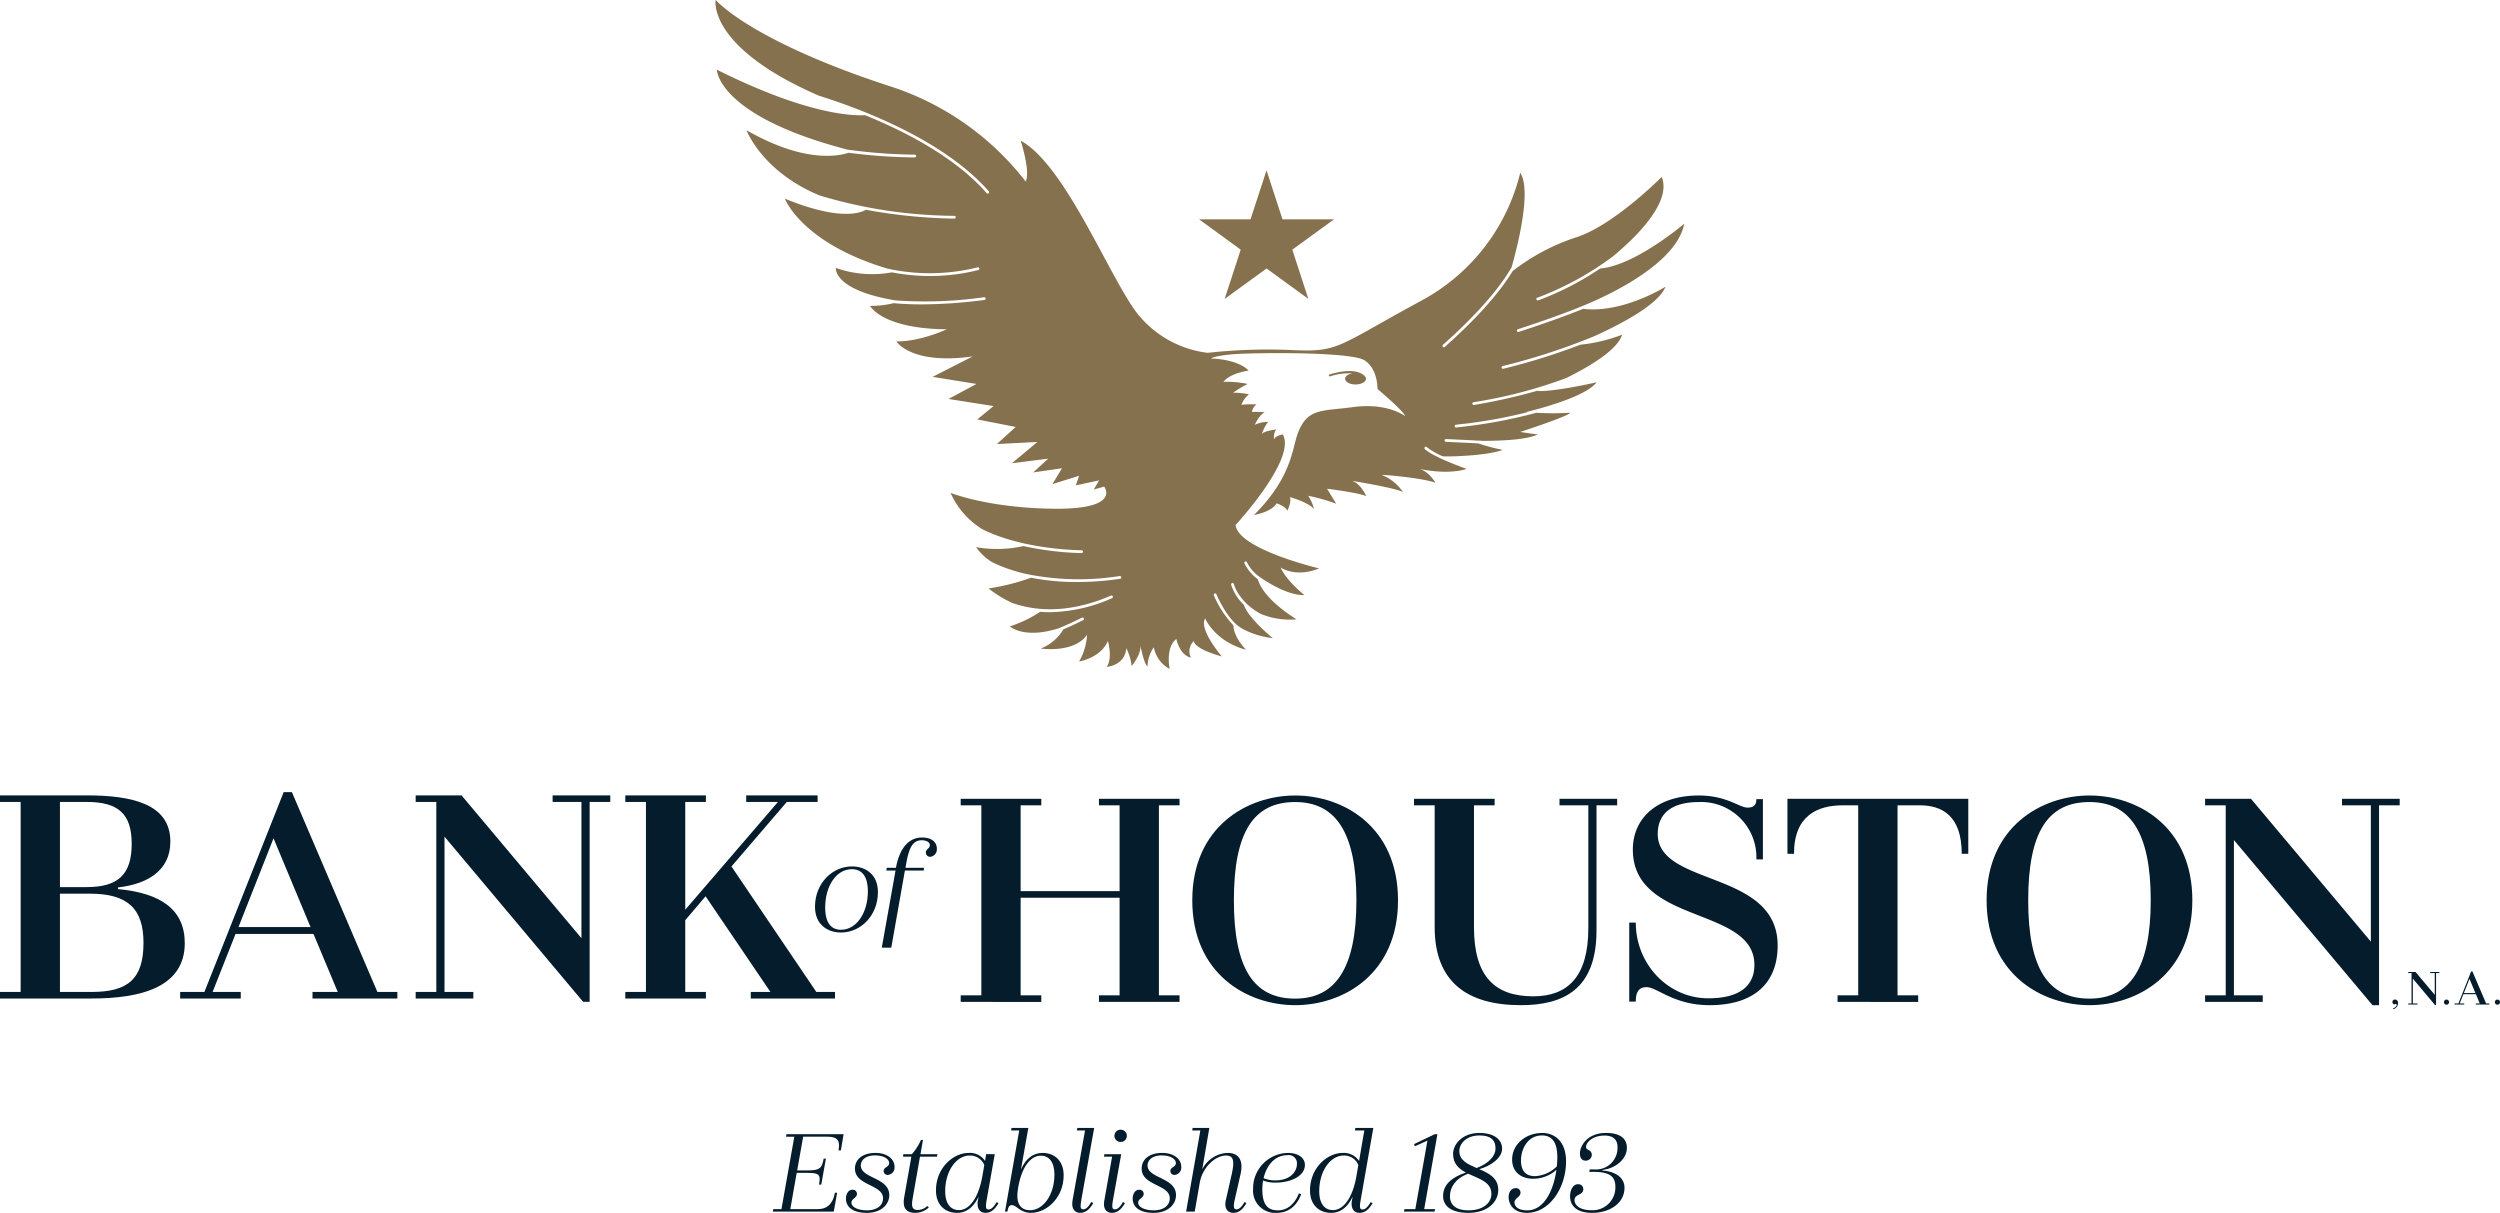 <svg xmlns="http://www.w3.org/2000/svg" viewBox="0 0 517.709 251.161"><defs><style>.cls-1{fill:#86714e;}.cls-2{fill:#051c2c;}</style></defs><g id="Layer_2" data-name="Layer 2"><g id="Layer_1-2" data-name="Layer 1"><path class="cls-1" d="M282.632,77.897a1.258,1.258,0,0,0-.15-.138c-2.116-1.899-6.985-.267-7.16-.205a.203.203,0,0,0-.125.258.207.207,0,0,0,.257.124,12.65,12.65,0,0,1,4.619-.623c-.873.152-1.517.586-1.517,1.117,0,.656.967,1.188,2.16,1.188s2.16-.532,2.16-1.188a.745.745,0,0,0-.158-.421Z"/><path class="cls-1" d="M214.629,119.247a54.364,54.364,0,0,0,17.228.043.284.284,0,0,1,.329.243.292.292,0,0,1-.243.329,61.735,61.735,0,0,1-8.919.666,49.25,49.25,0,0,1-9.529-.889,45.267,45.267,0,0,1-8.782,2.217,23.786,23.786,0,0,0,4.891,2.996c7.674,2.713,15.307.735,20.454-1.508a.287.287,0,0,1,.23.526,32.83,32.83,0,0,1-12.928,2.909c-.645,0-1.297-.034-1.954-.085a25.962,25.962,0,0,1-6.285,3.025s2.908,2.673,10.086.402c1.374-.56,2.967-1.276,4.837-2.21a.281.281,0,0,1,.385.128.285.285,0,0,1-.128.385c-1.538.769-2.882,1.385-4.092,1.901a9.388,9.388,0,0,1-4.692,3.975s6.914,1.037,9.593-2.852a12.427,12.427,0,0,1-1.642,5.531s4.407-.691,5.963-4.235c0,0,1.037,3.543-.259,5.358,0,0,3.803-.259,4.062-3.889a11.817,11.817,0,0,1,1.124,3.716s1.987-2.42,1.815-4.235c0,0,.691,3.803,1.469,4.321a7.062,7.062,0,0,1,1.296-3.975,6.461,6.461,0,0,0,3.284,4.494s-.951-4.407,1.383-6.222c0,0,.605,3.284,3.025,3.889a2.896,2.896,0,0,1,.605-3.457s-.173,1.556,5.79,3.197c0,0-4.84-5.617-3.457-7.864,0,0,1.988,4.753,8.47,6.482,0,0-2.557-2.515-2.619-5.056a21.227,21.227,0,0,1-4.054-6.218.288.288,0,0,1,.155-.376.284.284,0,0,1,.376.155c.022.054,2.302,5.468,5.269,7.056.016.008.018.028.032.039a17.16,17.16,0,0,0,6.371,1.98s-5.046-4.058-5.975-6.876a9.973,9.973,0,0,1-2.642-4.181.284.284,0,0,1,.211-.346.277.277,0,0,1,.346.211c.009.038.966,3.68,5.561,6.173a15.706,15.706,0,0,0,7.425,1.13s-6.808-4.003-8.022-8.302a9.052,9.052,0,0,1-2.775-3.292.287.287,0,0,1,.162-.373.291.291,0,0,1,.373.162,8.201,8.201,0,0,0,2.074,2.62c-.004-.05,0,.048-.003-.002,0,0,5.511,4.261,9.832,4.175,0,0-3.803-3.025-4.926-5.704,0,0,3.111,2.16,7.95.173,0,0-16.766-3.975-17.285-8.988,0,0,12.705-13.741,9.766-18.754,0,0-1.556.259-1.815,1.037,0,0-.173-1.469.519-2.074,0,0-2.506.259-3.025.951a7.66,7.66,0,0,1,1.296-2.506,6.026,6.026,0,0,0-2.765.605s.864-2.074,2.074-2.593a19.758,19.758,0,0,0-2.679-.086,2.57,2.57,0,0,1,.951-1.556,21.034,21.034,0,0,0-3.111.086,4.765,4.765,0,0,1,1.556-2.161,14.586,14.586,0,0,0-3.284-.346,25.043,25.043,0,0,1,3.025-1.815,21.274,21.274,0,0,0-5.013-.432s.951-1.642,5.186-2.333c0,0-1.728-2.247-7.778-2.506,0,0,.519-.519,4.408-.864S279.643,72.775,282.54,74.6c2.83,1.784,2.719,5.946,2.719,5.946s5.618,4.753,5.704,5.618c0,0-3.623-2.828-10.726-1.867-6.493.877-9.41.167-11.424,5.28-1.248,3.168-1.152,9.12-9.134,17.07,0,0,3.716-.605,4.667-2.42,0,0,1.901.605,2.247,1.556,0,0,.951-1.988.519-2.852.519.173,3.889,1.124,5.012,2.506a9.433,9.433,0,0,0-1.21-2.765,38.275,38.275,0,0,1,5.79,1.642l-1.901-3.111s6.827.864,8.124,1.556c0,0-1.124-2.679-3.025-3.198,0,0,9.075,1.469,10.63,2.333a9.554,9.554,0,0,0-4.407-3.543c.432-.086,8.902.692,11.148,1.642,0,0-1.469-2.679-3.889-3.025,0,0,5.817,1.527,10.343.142-1.483-.53-6.991-2.564-8.661-4.105a.288.288,0,1,1,.392-.423,14.327,14.327,0,0,0,3.29,1.899c.865.136,9.215-.075,12.441-1.316a43.302,43.302,0,0,1-5.085-1.347c-2.084-.103-4.431-.217-6.679-.321a.288.288,0,0,1-.275-.301.302.302,0,0,1,.301-.275c2.625.122,5.388.257,7.705.372,3.166.002,8.907-.165,11.29-1.326,0,0-1.469-.173-3.629-.519,0,0,9.852-3.198,10.37-3.975a61.628,61.628,0,0,1-7.036.011A105.534,105.534,0,0,1,301.574,88.52h-.025a.288.288,0,0,1-.025-.576,100.377,100.377,0,0,0,14.876-2.615c-.095-.011-.194-.017-.288-.029,0,0,12.013-2.765,14.519-6.136,0,0-8.642,1.988-12.272,1.815,0,0,.206-.083.516-.21A119.119,119.119,0,0,1,305.246,83.86a.413.413,0,0,1-.05.004.288.288,0,0,1-.05-.572A97.478,97.478,0,0,0,324.372,78.27c4.712-2.332,10.615-5.805,11.531-8.959a33.314,33.314,0,0,1-8.615,2.068,135.134,135.134,0,0,1-15.974,4.988.256.256,0,0,1-.07.009.288.288,0,0,1-.07-.567,133.429,133.429,0,0,0,18.962-6.182c5.192-2.343,13.358-6.53,14.754-10.255,0,0-8.788,5.556-17.02,4.585-3.5,1.396-7.879,2.99-13.369,4.773a.324.324,0,0,1-.09.013.288.288,0,0,1-.09-.562c5.002-1.625,9.048-3.088,12.378-4.395-.015-.003-.03-.004-.045-.006,0,0,20.223-7.432,22.125-17.457,0,0-10.176,8.693-17.413,9.278a60.355,60.355,0,0,1-12.835,6.603.297.297,0,0,1-.088.013.288.288,0,0,1-.088-.562,63.355,63.355,0,0,0,15.661-8.568c4.622-3.833,12.241-11.172,10.096-16.444,0,0-10.025,10.111-17.803,12.531a43.583,43.583,0,0,0-13.051,6.946c-2.324,3.844-6.518,9.006-14.064,15.72a.293.293,0,0,1-.191.072.288.288,0,0,1-.191-.504c7.945-7.068,12.061-12.359,14.198-16.013,1.097-3.84,4.266-15.925,1.805-19.616A41.029,41.029,0,0,1,294.247,62.311c-17.544,9.507-16.887,10.654-26.779,10.177a113.981,113.981,0,0,0-17.376.576,21.971,21.971,0,0,1-14.785-8.42c-5.79-7.778-14.778-30.507-23.939-35.52,0,0,2.074,6.395,1.037,8.47A58.065,58.065,0,0,0,184.404,17.89C165.909,11.926,153.205,5.099,148.192,0c0,0-1.805,9.732,21.377,19.812,9.695,3.05,26.072,9.422,35.187,19.8a.284.284,0,0,1-.027.405.277.277,0,0,1-.189.072.287.287,0,0,1-.216-.099c-6.408-7.293-16.456-12.591-25.196-16.138-2.735.154-12.229-.195-30.677-9.419,0,0,.02,9.481,26.977,16.539a108.561,108.561,0,0,0,13.996,1.053.288.288,0,0,1-.004.576h-.004a113.163,113.163,0,0,1-13.675-.964c-2.353.771-9.441,2.05-21.153-4.672,0,0,3.179,8.549,15.115,13.504a98.698,98.698,0,0,0,27.933,4.229.288.288,0,0,1-.007.576h-.007a111.138,111.138,0,0,1-18.309-1.83c-1.142.67-5.518,2.313-16.774-2.305,0,0,3.347,9.091,21.151,14.464a40.886,40.886,0,0,0,18.765-.24.282.282,0,0,1,.349.209.286.286,0,0,1-.209.349,41.111,41.111,0,0,1-10.004,1.235,41.952,41.952,0,0,1-7.901-.756,22.611,22.611,0,0,1-11.607-.915s-.611,4.562,12.355,6.724a86.077,86.077,0,0,0,18.348-.661.288.288,0,1,1,.072.572,102.838,102.838,0,0,1-13.036.913c-2.19,0-4.095-.097-5.758-.25a20.624,20.624,0,0,1-4.894.566s2.506,4.753,15.902,4.84c0,0-5.531,2.593-10.457,2.506,0,0,3.025,4.926,15.815,3.111L193.132,78.04l9.075,1.469-5.79,3.111L205.75,84.09l-3.37,2.765,7.951,1.556-3.889,3.543,8.383-.432L209.552,95.93l7.519-.951-3.111,2.852,5.963-.864-1.987,3.284,5.531-1.728-.691,1.988,4.84-1.037-1.124,1.901,2.161-.605s3.63,4.667-10.111,4.58-21.692-3.284-21.692-3.284a16.781,16.781,0,0,0,6.625,7.555c2.324,1.174,9.057,4.004,20.516,4.34a.288.288,0,0,1-.009.576h-.009a63.157,63.157,0,0,1-12.041-1.453,25.095,25.095,0,0,1-9.81.218,11.226,11.226,0,0,0,3.367,3.137,31.83,31.83,0,0,0,8.207,2.648Z"/><path class="cls-1" d="M276.253,45.421l-8.637,6.278,3.32,10.197L262.282,55.6l-8.673,6.296,3.32-10.197-8.619-6.278h10.651l3.32-10.143,3.302,10.143Z"/><path class="cls-2" d="M168.773,187.777c0-4.904,3.621-8.355,7.67-8.355,2.738,0,5.361,1.597,5.361,5.304,0,4.876-3.565,8.383-7.642,8.383C171.424,193.109,168.773,191.512,168.773,187.777Zm10.949-3.166c0-3.307-1.369-4.619-3.308-4.619-3.336,0-5.531,3.65-5.531,7.898,0,3.337,1.311,4.648,3.278,4.648C177.441,192.539,179.722,188.918,179.722,184.612Z"/><path class="cls-2" d="M194.009,175.773a1.56,1.56,0,0,1-1.312,1.654.876.876,0,0,1-.969-.884c0-.713.827-.856.827-1.512,0-.57-.627-1.026-1.683-1.026-1.825,0-2.623,1.454-3.222,4.904l-.142.798h3.849l-.086.571h-3.878l-2.823,15.968h-1.967l2.851-15.968h-1.911l.086-.571h1.91c.77-4.22,2.766-6.273,5.39-6.273C193.068,173.434,194.009,174.489,194.009,175.773Z"/><path class="cls-2" d="M38.263,195.308c0,9.159-9.159,11.466-19.267,11.466H0v-1.358H4.273v-39.35H0V164.71H17.911c9.294,0,17.368,1.696,17.368,9.566,0,6.107-4.885,8.82-10.856,9.498v.341C33.243,184.928,38.263,188.319,38.263,195.308ZM12.414,166.066v17.64h5.497c6.444,0,9.362-2.509,9.362-8.955,0-6.241-2.782-8.684-9.362-8.684ZM29.715,195.24c0-7.192-3.391-10.176-11.126-10.176H12.414v20.352h6.582C26.527,205.416,29.715,202.703,29.715,195.24Z"/><path class="cls-2" d="M82.288,205.416v1.358H64.716v-1.358h5.225L64.92,193.409H48.774l-4.749,12.007h5.834v1.358H37.307v-1.358h5.02l16.419-41.384h1.696l17.707,41.384ZM64.309,191.983l-7.667-18.386-7.258,18.386Z"/><path class="cls-2" d="M126.379,166.066h-4.274v41.386h-1.358L92.049,173.258v32.158h5.97v1.358H86.08v-1.358h4.274v-39.35H86.08V164.71h9.498l24.83,29.581V166.066h-5.97V164.71h11.941Z"/><path class="cls-2" d="M172.911,205.416v1.358H155.474v-1.358h4.071l-13.433-19.81-4.207,4.952v14.857h4.274v1.358H129.491v-1.358h4.274v-39.35h-4.274V164.71h16.689v1.356h-4.274v22.322l19.201-22.322h-6.582V164.71h14.791v1.356h-6.378l-11.465,13.365,17.572,25.985Z"/><path class="cls-2" d="M239.989,166.769v39.35h4.274v1.358h-16.69v-1.358h4.274V185.902H211.358v20.217h4.274v1.358H198.944v-1.358h4.274v-39.35H198.944v-1.356h16.689v1.356h-4.274v17.775h20.489V166.769h-4.274v-1.356h16.69v1.356Z"/><path class="cls-2" d="M246.901,186.444c0-15.266,11.397-21.71,21.303-21.71,9.973,0,21.303,6.444,21.303,21.71s-11.331,21.71-21.303,21.71C258.298,208.155,246.901,201.709,246.901,186.444Zm8.616,0c0,14.179,4.139,20.354,12.687,20.354,8.277,0,12.687-6.175,12.687-20.354,0-14.247-4.41-20.354-12.687-20.354C259.656,166.09,255.517,172.197,255.517,186.444Z"/><path class="cls-2" d="M334.885,166.769h-4.274v25.917c0,12.212-6.853,15.469-15.673,15.469-11.194,0-17.843-4.885-17.843-16.148V166.769h-4.274v-1.356h16.69v1.356h-4.274v25.239c0,10.313,4.41,14.315,12.28,14.315,7.124,0,11.399-4.069,11.399-14.111v-25.442h-5.971v-1.356h11.941Z"/><path class="cls-2" d="M337.389,207.409V191.058h1.356c0,8.684,6.785,15.673,14.995,15.673,6.784,0,9.566-2.782,9.566-6.921,0-12.145-25.171-8.277-25.171-23.882,0-6.444,4.952-11.194,13.636-11.194,5.834,0,8.413,2.509,10.108,2.509,1.426,0,1.833-.678,1.833-1.763h1.356v12.484h-1.356A11.437,11.437,0,0,0,351.839,166.09c-6.105,0-8.549,2.782-8.549,6.582,0,10.99,24.832,7.394,24.832,23.135,0,7.531-4.613,12.348-14.111,12.348-7.396,0-10.856-3.732-13.026-3.732-1.629,0-2.24,1.017-2.24,2.986Z"/><path class="cls-2" d="M407.6,176.811h-1.356c0-8.006-4.206-10.042-8.684-10.042h-4.613v39.35H397.22v1.358H380.53v-1.358h4.274v-39.35h-3.189c-5.156,0-10.108,2.036-10.108,10.042h-1.358V165.412H407.6Z"/><path class="cls-2" d="M411.393,186.444c0-15.266,11.397-21.71,21.303-21.71,9.973,0,21.303,6.444,21.303,21.71s-11.331,21.71-21.303,21.71C422.79,208.155,411.393,201.709,411.393,186.444Zm8.616,0c0,14.179,4.139,20.354,12.687,20.354,8.277,0,12.687-6.175,12.687-20.354,0-14.247-4.41-20.354-12.687-20.354C424.148,166.09,420.009,172.197,420.009,186.444Z"/><path class="cls-2" d="M496.936,166.769h-4.274v41.386h-1.356l-28.699-34.194v32.158h5.97v1.358h-11.94v-1.358H460.91v-39.35h-4.273v-1.356h9.498l24.83,29.581V166.769h-5.97v-1.356h11.941Z"/><path class="cls-2" d="M174.13,238.235h-.491c.439-2.378-.517-2.844-2.378-2.844h-4.937l-1.24,6.979h2.352c2.43,0,2.792-.595,3.128-2.43h.465l-.957,5.378h-.465c.336-1.94.181-2.43-2.249-2.43h-2.378l-1.318,7.497h5.713c1.5,0,3.025-.672,3.516-3.386h.466l-.699,3.904H160.041l.103-.517h1.681l2.663-14.993h-1.707l.077-.517h11.84Z"/><path class="cls-2" d="M177.045,242.01c0-1.888,1.525-3.259,4.266-3.259,2.327,0,3.93,1.216,3.93,2.871a1.514,1.514,0,0,1-1.345,1.68.81.81,0,0,1-.905-.827c0-.776,1.137-.801,1.137-1.604,0-.826-1.034-1.602-2.947-1.602-2.068,0-2.921,1.087-2.921,2.068,0,2.741,5.894,2.457,5.894,6.153,0,1.836-1.551,3.672-4.653,3.672-2.896,0-4.318-1.214-4.318-2.948,0-.981.517-1.834,1.319-1.834a.846.846,0,0,1,.957.853c0,.852-1.138.981-1.138,1.809,0,.956,1.397,1.602,3.232,1.602,1.784,0,3.309-.826,3.309-2.508C182.862,245.267,177.045,245.55,177.045,242.01Z"/><path class="cls-2" d="M189.039,247.929c-.233,1.396-.439,2.637,1.009,2.637a2.806,2.806,0,0,0,1.964-.828l.336.311a4.263,4.263,0,0,1-2.766,1.112c-1.887,0-2.714-.957-2.352-3.154l1.499-8.479h-1.732l.077-.517h1.758a11.336,11.336,0,0,0,1.887-2.946h.414l-.517,2.946h3.516l-.103.517h-3.516Z"/><path class="cls-2" d="M206.775,249.143c-.904,1.604-1.809,2.017-2.714,2.017-1.111,0-1.861-.878-1.551-2.612l.155-.774c-1.112,2.352-2.637,3.386-4.472,3.386-2.405,0-4.369-1.552-4.369-4.653,0-4.577,3.49-7.757,6.799-7.757a3.754,3.754,0,0,1,3.361,1.655l.233-1.396H206l-1.68,9.489c-.259,1.577-.181,1.964.413,1.964.491,0,1.035-.465,1.655-1.525Zm-3.335-5.609.388-2.276a3.171,3.171,0,0,0-3.05-1.964c-2.663,0-5.041,3.101-5.041,7.392,0,2.664,1.189,3.904,2.844,3.904C200.726,250.591,202.613,248.136,203.44,243.535Z"/><path class="cls-2" d="M220.267,243.405c0,4.575-3.49,7.755-6.772,7.755-2.275,0-2.947-1.602-3.956-1.602-.491,0-.775.388-.93,1.344h-.491l2.947-16.804h-1.68l.078-.517h3.49l-1.525,8.583c1.06-2.378,2.637-3.413,4.472-3.413C218.303,238.751,220.267,240.303,220.267,243.405Zm-1.912-.181c0-2.662-1.189-3.904-2.818-3.904-2.068,0-3.878,2.197-4.653,6.385l-.078.467c-.465,2.61.233,4.446,2.508,4.446C215.976,250.618,218.355,247.516,218.355,243.224Z"/><path class="cls-2" d="M225.989,248.911l.413.232c-.93,1.604-1.835,2.017-2.74,2.017-1.112,0-1.862-.878-1.551-2.612l2.585-14.45h-1.681l.077-.517h3.49l-2.663,14.917c-.258,1.55-.181,1.938.414,1.938C224.826,250.437,225.369,249.997,225.989,248.911Z"/><path class="cls-2" d="M232.547,248.911l.413.232c-.93,1.604-1.809,2.017-2.714,2.017-1.137,0-1.887-.878-1.55-2.612l1.603-9.022h-1.68l.078-.517h3.49l-1.706,9.489c-.258,1.55-.181,1.938.414,1.938C231.41,250.437,231.926,249.997,232.547,248.911Zm.801-13.701a1.264,1.264,0,0,1-1.24,1.266,1.268,1.268,0,1,1,0-2.533A1.263,1.263,0,0,1,233.348,235.21Z"/><path class="cls-2" d="M236.421,242.01c0-1.888,1.525-3.259,4.266-3.259,2.327,0,3.93,1.216,3.93,2.871a1.514,1.514,0,0,1-1.345,1.68.81.81,0,0,1-.904-.827c0-.776,1.137-.801,1.137-1.604,0-.826-1.034-1.602-2.947-1.602-2.068,0-2.921,1.087-2.921,2.068,0,2.741,5.894,2.457,5.894,6.153,0,1.836-1.551,3.672-4.653,3.672-2.896,0-4.318-1.214-4.318-2.948,0-.981.517-1.834,1.319-1.834a.846.846,0,0,1,.957.853c0,.852-1.138.981-1.138,1.809,0,.956,1.397,1.602,3.232,1.602,1.784,0,3.309-.826,3.309-2.508C242.238,245.267,236.421,245.55,236.421,242.01Z"/><path class="cls-2" d="M258.113,249.143c-.904,1.604-1.81,2.017-2.714,2.017-1.137,0-1.939-.878-1.551-2.612l1.241-5.479c.62-2.818.284-3.774-1.189-3.774-2.172,0-4.886,2.352-5.455,5.661L247.41,250.902h-1.784l2.947-16.804h-1.68l.077-.517h3.464l-1.473,8.583a6.126,6.126,0,0,1,5.247-3.413c2.43,0,3.309,1.655,2.688,4.396l-1.214,5.351c-.336,1.525-.155,1.938.387,1.938.491,0,1.035-.44,1.655-1.525Z"/><path class="cls-2" d="M268.985,247.128l.465.181c-.956,2.558-2.765,3.852-5.066,3.852a4.581,4.581,0,0,1-4.886-4.938,7.329,7.329,0,0,1,7.238-7.471c1.99,0,3.49.957,3.49,2.483,0,2.197-2.688,3.67-6.178,3.67a6.773,6.773,0,0,1-2.482-.438,11.074,11.074,0,0,0-.155,1.861c0,2.973,1.009,4.317,3.206,4.317C266.27,250.643,267.925,249.738,268.985,247.128Zm-7.316-3.154a6.09,6.09,0,0,0,2.379.465c3.334,0,4.524-1.964,4.524-3.386a1.693,1.693,0,0,0-1.938-1.836C263.918,239.216,262.289,241.388,261.669,243.973Z"/><path class="cls-2" d="M283.846,248.937l.388.207c-.905,1.604-1.811,2.017-2.714,2.017-1.112,0-1.861-.878-1.552-2.612l.156-.774c-1.112,2.352-2.637,3.386-4.473,3.386-2.404,0-4.369-1.552-4.369-4.653,0-4.577,3.49-7.757,6.799-7.757a3.809,3.809,0,0,1,3.36,1.655l1.087-6.307H280.59l.077-.517h3.722l-2.612,14.917c-.284,1.577-.18,1.964.415,1.964C282.683,250.462,283.225,249.997,283.846,248.937Zm-2.948-5.402.388-2.276a3.147,3.147,0,0,0-3.05-1.964c-2.662,0-5.041,3.101-5.041,7.392,0,2.664,1.189,3.904,2.844,3.904C278.184,250.591,280.098,248.11,280.899,243.535Z"/><path class="cls-2" d="M294.928,250.385h2.249l-.104.517h-6.332l.103-.517h2.249L295.6,236.193l-2.61,1.189-.156-.465,4.266-2.042h.568Z"/><path class="cls-2" d="M310.266,246.404c0,2.404-2.068,4.757-6.205,4.757-3.568,0-5.222-1.448-5.222-3.463,0-2.405,1.836-3.93,4.732-4.886-1.475-.776-2.662-1.811-2.662-3.878,0-1.861,1.782-4.317,5.454-4.317,3.205,0,4.705,1.5,4.705,3.257,0,1.913-2.378,3.593-4.73,4.24C308.327,242.965,310.266,243.948,310.266,246.404Zm-1.423.828c0-2.508-2.61-3.129-4.834-4.189-2.662,1.06-3.747,2.844-3.747,4.68,0,1.861,1.319,2.921,3.8,2.921C307.345,250.643,308.843,248.964,308.843,247.232Zm-3.05-5.351c2.714-1.06,3.904-2.637,3.904-4.033,0-1.861-1.11-2.714-3.309-2.714-2.844,0-4.188,1.784-4.188,3.232C302.2,240.303,303.932,241.079,305.793,241.88Z"/><path class="cls-2" d="M324.304,240.51c0,5.481-3.438,10.651-8.118,10.651-2.662,0-3.774-1.68-3.774-3.284,0-1.085.62-1.834,1.473-1.834a.915.915,0,0,1,.983.956c0,.905-1.241,1.112-1.241,2.016,0,.803.751,1.629,2.637,1.629,3.542,0,5.481-4.265,6.049-8.402a7.198,7.198,0,0,1-4.807,1.861c-2.378,0-4.369-1.292-4.369-3.981,0-3.154,2.817-5.506,6.23-5.506C321.976,234.616,324.304,236.4,324.304,240.51Zm-1.913,1.035a16.618,16.618,0,0,0,.102-1.94c0-3.153-1.189-4.471-3.153-4.471-3.154,0-4.369,3.05-4.369,5.17,0,2.068.904,3.257,2.921,3.257A6.906,6.906,0,0,0,322.391,241.544Z"/><path class="cls-2" d="M336.408,245.99c0,2.921-2.714,5.17-6.722,5.17-3.464,0-4.55-1.732-4.55-3.386,0-1.266.569-2.535,1.629-2.535a1.008,1.008,0,0,1,1.112,1.009c0,1.319-1.811.983-1.811,2.249,0,1.24,1.293,2.12,3.516,2.12a4.714,4.714,0,0,0,4.938-4.784c0-2.17-1.112-3.153-4.473-3.153h-.931l.079-.517h.93a4.456,4.456,0,0,0,4.834-4.628c0-1.396-.751-2.378-2.689-2.378-2.456,0-3.826,1.423-3.826,2.326,0,.853,1.189.465,1.189,1.732a1.242,1.242,0,0,1-1.241,1.139c-.801,0-1.214-.517-1.214-1.5,0-1.448,1.396-4.239,5.429-4.239,2.844,0,4.292,1.112,4.292,3.102,0,2.326-2.378,4.265-5.041,4.55l-.027.128C334.546,242.604,336.408,243.844,336.408,245.99Z"/><path class="cls-2" d="M496.306,208.065a.134.134,0,0,0-.139-.154c-.108,0-.139.069-.293.069a.452.452,0,0,1-.447-.47.51.51,0,0,1,.539-.524.636.636,0,0,1,.616.717,1.274,1.274,0,0,1-.986,1.287l-.054-.17C496.044,208.674,496.306,208.328,496.306,208.065Z"/><path class="cls-2" d="M505.154,201.503h-.684v6.625h-.217l-4.593-5.473v5.147h.956v.217h-1.912v-.217h.684v-6.299h-.684v-.217h1.52l3.975,4.734v-4.518h-.956v-.217h1.912Z"/><path class="cls-2" d="M506.099,207.526a.532.532,0,1,1,1.064,0,.532.532,0,0,1-1.064,0Z"/><path class="cls-2" d="M515.496,207.801v.217h-2.813v-.217h.836l-.803-1.922h-2.585l-.76,1.922h.934v.217h-2.009v-.217H509.1l2.629-6.624h.271l2.835,6.624Zm-2.878-2.15-1.227-2.943-1.162,2.943Z"/><path class="cls-2" d="M516.645,207.526a.532.532,0,1,1,1.064,0,.532.532,0,0,1-1.064,0Z"/></g></g></svg>